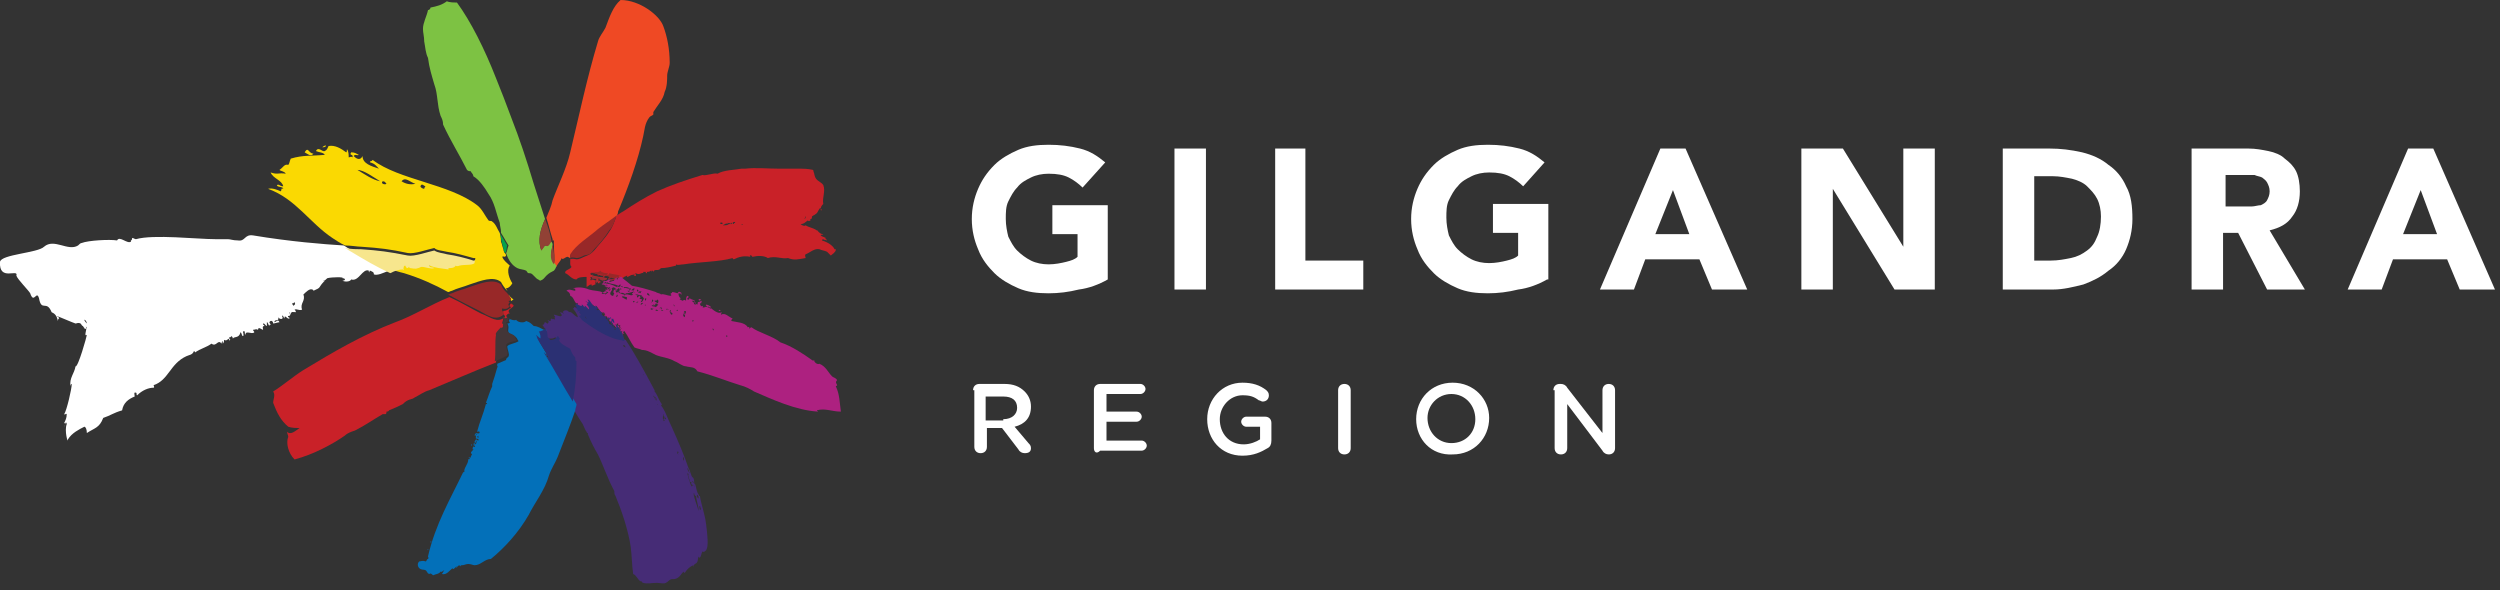 <?xml version="1.0" encoding="utf-8"?>
<!-- Generator: Adobe Illustrator 24.3.0, SVG Export Plug-In . SVG Version: 6.00 Build 0)  -->
<svg version="1.1" id="Layer_1" xmlns="http://www.w3.org/2000/svg" xmlns:xlink="http://www.w3.org/1999/xlink" x="0px" y="0px"
	 viewBox="0 0 198.6 46.9" style="enable-background:new 0 0 198.6 46.9;" xml:space="preserve">
<rect x="0" y="0" width="198.6" height="46.9" fill="#333333" stroke="none"/>
<style type="text/css">
	.st0{fill:#FFFFFF;}
	.st1{fill-rule:evenodd;clip-rule:evenodd;fill:#462C76;}
	.st2{fill-rule:evenodd;clip-rule:evenodd;fill:#0D3050;}
	.st3{fill-rule:evenodd;clip-rule:evenodd;fill:#EF4924;}
	.st4{fill-rule:evenodd;clip-rule:evenodd;fill:#C92128;}
	.st5{fill-rule:evenodd;clip-rule:evenodd;fill:#AD2180;}
	.st6{fill-rule:evenodd;clip-rule:evenodd;fill:#0370B9;}
	.st7{fill-rule:evenodd;clip-rule:evenodd;fill:#7DC243;}
	.st8{fill-rule:evenodd;clip-rule:evenodd;fill:#FAD902;}
	.st9{fill-rule:evenodd;clip-rule:evenodd;fill:#FFFFFF;}
	.st10{fill-rule:evenodd;clip-rule:evenodd;fill:#F7E68D;}
	.st11{fill-rule:evenodd;clip-rule:evenodd;fill:#982828;}
	.st12{fill-rule:evenodd;clip-rule:evenodd;fill:#433638;}
	.st13{fill-rule:evenodd;clip-rule:evenodd;fill:#2B3073;}
	.st14{fill-rule:evenodd;clip-rule:evenodd;fill:#982F34;}
	.st15{fill-rule:evenodd;clip-rule:evenodd;fill:#914135;}
	.st16{fill-rule:evenodd;clip-rule:evenodd;fill:#03A24B;}
</style>
<g>
	<g>
		<path class="st0" d="M88,22.2c-0.7,0.4-1.5,0.7-2.3,0.8c-0.8,0.2-1.6,0.3-2.4,0.3c-0.9,0-1.7-0.1-2.4-0.4
			c-0.7-0.3-1.4-0.7-1.9-1.2c-0.5-0.5-1-1.1-1.3-1.9c-0.3-0.7-0.5-1.5-0.5-2.4c0-0.9,0.2-1.7,0.5-2.4c0.3-0.7,0.7-1.3,1.3-1.9
			c0.5-0.5,1.2-0.9,1.9-1.2c0.7-0.3,1.5-0.4,2.4-0.4c0.9,0,1.7,0.1,2.5,0.3c0.8,0.2,1.4,0.6,2,1.1L86,14.9c-0.3-0.3-0.7-0.6-1.1-0.8
			c-0.4-0.2-0.9-0.3-1.6-0.3c-0.5,0-1,0.1-1.4,0.3s-0.8,0.4-1.1,0.8c-0.3,0.3-0.5,0.7-0.7,1.1s-0.2,0.9-0.2,1.4c0,0.5,0.1,1,0.2,1.4
			c0.2,0.4,0.4,0.8,0.7,1.1s0.7,0.6,1.1,0.8c0.4,0.2,0.9,0.3,1.4,0.3c0.5,0,1-0.1,1.4-0.2c0.4-0.1,0.7-0.2,0.9-0.4v-1.8h-2v-2.3H88
			V22.2z"/>
		<path class="st0" d="M93.3,11.8h2.5V23h-2.5V11.8z"/>
		<path class="st0" d="M101.2,11.8h2.5v8.9h4.6V23h-7V11.8z"/>
		<path class="st0" d="M122.9,22.2c-0.7,0.4-1.5,0.7-2.3,0.8c-0.8,0.2-1.6,0.3-2.4,0.3c-0.9,0-1.7-0.1-2.4-0.4
			c-0.7-0.3-1.4-0.7-1.9-1.2c-0.5-0.5-1-1.1-1.3-1.9c-0.3-0.7-0.5-1.5-0.5-2.4c0-0.9,0.2-1.7,0.5-2.4c0.3-0.7,0.7-1.3,1.3-1.9
			c0.5-0.5,1.2-0.9,1.9-1.2c0.7-0.3,1.5-0.4,2.4-0.4c0.9,0,1.7,0.1,2.5,0.3c0.8,0.2,1.4,0.6,2,1.1l-1.7,1.9
			c-0.3-0.3-0.7-0.6-1.1-0.8c-0.4-0.2-0.9-0.3-1.6-0.3c-0.5,0-1,0.1-1.4,0.3s-0.8,0.4-1.1,0.8c-0.3,0.3-0.5,0.7-0.7,1.1
			c-0.2,0.4-0.2,0.9-0.2,1.4c0,0.5,0.1,1,0.2,1.4c0.2,0.4,0.4,0.8,0.7,1.1c0.3,0.3,0.7,0.6,1.1,0.8c0.4,0.2,0.9,0.3,1.4,0.3
			c0.5,0,1-0.1,1.4-0.2c0.4-0.1,0.7-0.2,0.9-0.4v-1.8h-2v-2.3h4.4V22.2z"/>
		<path class="st0" d="M131.9,11.8h2l4.9,11.2H136l-1-2.4h-4.3l-0.9,2.4h-2.7L131.9,11.8z M132.9,15.1l-1.4,3.5h2.7L132.9,15.1z"/>
		<path class="st0" d="M143.1,11.8h3.3l4.8,7.8h0v-7.8h2.5V23h-3.2l-4.9-8h0v8h-2.5V11.8z"/>
		<path class="st0" d="M159.1,11.8h3.7c0.9,0,1.7,0.1,2.6,0.3c0.8,0.2,1.5,0.5,2.1,1c0.6,0.4,1.1,1,1.4,1.7c0.4,0.7,0.5,1.6,0.5,2.6
			c0,0.9-0.2,1.7-0.5,2.4c-0.3,0.7-0.8,1.3-1.4,1.7c-0.6,0.5-1.2,0.8-2,1.1c-0.8,0.2-1.6,0.4-2.4,0.4h-4V11.8z M161.6,20.7h1.3
			c0.6,0,1.1-0.1,1.6-0.2c0.5-0.1,0.9-0.3,1.3-0.6c0.4-0.3,0.6-0.6,0.8-1.1c0.2-0.4,0.3-1,0.3-1.6c0-0.5-0.1-1-0.3-1.4
			c-0.2-0.4-0.5-0.7-0.8-1c-0.3-0.3-0.8-0.5-1.2-0.6c-0.5-0.1-1-0.2-1.5-0.2h-1.5V20.7z"/>
		<path class="st0" d="M174.3,11.8h4.3c0.6,0,1.1,0.1,1.6,0.2c0.5,0.1,1,0.3,1.3,0.6c0.4,0.3,0.7,0.6,0.9,1c0.2,0.4,0.3,1,0.3,1.6
			c0,0.8-0.2,1.5-0.6,2c-0.4,0.6-1,0.9-1.8,1.1l2.8,4.7h-3l-2.3-4.5h-1.2V23h-2.5V11.8z M176.7,16.4h1.5c0.2,0,0.5,0,0.7,0
			c0.2,0,0.5-0.1,0.7-0.1c0.2-0.1,0.4-0.2,0.5-0.4c0.1-0.2,0.2-0.4,0.2-0.7c0-0.3-0.1-0.5-0.2-0.7c-0.1-0.2-0.3-0.3-0.4-0.4
			c-0.2-0.1-0.4-0.1-0.6-0.2c-0.2,0-0.5,0-0.7,0h-1.6V16.4z"/>
		<path class="st0" d="M191.3,11.8h2l4.9,11.2h-2.8l-1-2.4h-4.3l-0.9,2.4h-2.7L191.3,11.8z M192.3,15.1l-1.4,3.5h2.7L192.3,15.1z"/>
	</g>
	<g>
		<path class="st0" d="M77.3,31c0-0.3,0.2-0.5,0.5-0.5h2c0.7,0,1.2,0.2,1.6,0.6c0.3,0.3,0.5,0.7,0.5,1.2v0c0,0.9-0.5,1.4-1.3,1.6
			l1.1,1.3c0.1,0.1,0.2,0.2,0.2,0.4c0,0.3-0.2,0.4-0.5,0.4c-0.2,0-0.4-0.1-0.5-0.3l-1.3-1.7h-1.2v1.5c0,0.3-0.2,0.5-0.5,0.5
			c-0.3,0-0.5-0.2-0.5-0.5V31z M79.7,33.3c0.7,0,1.1-0.4,1.1-0.9v0c0-0.6-0.4-0.9-1.1-0.9h-1.4v1.9H79.7z"/>
		<path class="st0" d="M86.9,35.6V31c0-0.3,0.2-0.5,0.5-0.5h3.2c0.2,0,0.4,0.2,0.4,0.4c0,0.2-0.2,0.4-0.4,0.4h-2.7v1.4h2.4
			c0.2,0,0.4,0.2,0.4,0.4c0,0.2-0.2,0.4-0.4,0.4h-2.4v1.5h2.8c0.2,0,0.4,0.2,0.4,0.4c0,0.2-0.2,0.4-0.4,0.4h-3.3
			C87.1,36.1,86.9,35.9,86.9,35.6z"/>
		<path class="st0" d="M95.9,33.3L95.9,33.3c0-1.6,1.2-2.9,2.8-2.9c0.8,0,1.4,0.2,1.9,0.6c0.1,0.1,0.2,0.2,0.2,0.4
			c0,0.3-0.2,0.5-0.5,0.5c-0.1,0-0.2-0.1-0.3-0.1c-0.4-0.3-0.7-0.4-1.3-0.4c-1,0-1.8,0.9-1.8,1.9v0c0,1.1,0.7,2,1.9,2
			c0.5,0,1-0.2,1.3-0.4v-1H99c-0.2,0-0.4-0.2-0.4-0.4c0-0.2,0.2-0.4,0.4-0.4h1.5c0.3,0,0.5,0.2,0.5,0.5V35c0,0.3-0.1,0.5-0.3,0.6
			c-0.5,0.3-1.1,0.6-2,0.6C97,36.2,95.9,34.9,95.9,33.3z"/>
		<path class="st0" d="M106.3,31c0-0.3,0.2-0.5,0.5-0.5c0.3,0,0.5,0.2,0.5,0.5v4.6c0,0.3-0.2,0.5-0.5,0.5c-0.3,0-0.5-0.2-0.5-0.5V31
			z"/>
		<path class="st0" d="M112.5,33.3L112.5,33.3c0-1.6,1.2-2.9,2.9-2.9c1.7,0,2.9,1.3,2.9,2.8v0c0,1.6-1.2,2.9-2.9,2.9
			C113.7,36.2,112.5,34.9,112.5,33.3z M117.2,33.3L117.2,33.3c0-1.1-0.8-2-1.9-2s-1.9,0.9-1.9,1.9v0c0,1.1,0.8,2,1.9,2
			S117.2,34.4,117.2,33.3z"/>
		<path class="st0" d="M123.4,31c0-0.3,0.2-0.5,0.5-0.5h0.1c0.2,0,0.4,0.1,0.5,0.3l2.8,3.6V31c0-0.3,0.2-0.5,0.5-0.5
			c0.3,0,0.5,0.2,0.5,0.5v4.6c0,0.3-0.2,0.5-0.5,0.5h0c-0.2,0-0.4-0.1-0.5-0.3l-2.8-3.7v3.5c0,0.3-0.2,0.5-0.5,0.5
			c-0.3,0-0.5-0.2-0.5-0.5V31z"/>
	</g>
	<g>
		<path class="st1" d="M49,25.8c-0.1,0-0.1-0.2-0.2-0.3C48.8,25.5,48.9,25.7,49,25.8z"/>
		<path class="st1" d="M48.5,25C48.5,25.1,48.5,25.1,48.5,25c-0.1,0.1,0,0.1,0,0.3c-0.1-0.1-0.1,0.1-0.1,0.1c0,0-0.1-0.2-0.1,0
			c-0.1,0,0-0.2-0.1-0.2c0-0.1,0.1,0,0.1,0.1c0,0,0.1,0,0.1,0c0-0.1-0.1-0.1-0.1-0.2c0,0,0.1,0,0.1,0c0-0.1-0.1,0-0.1-0.1
			c0.1,0,0-0.1,0-0.1C48.4,24.8,48.4,25,48.5,25z"/>
		<path class="st2" d="M48.5,25.7C48.5,25.7,48.5,25.7,48.5,25.7C48.5,25.8,48.5,25.8,48.5,25.7C48.5,25.8,48.5,25.7,48.5,25.7z"/>
		<path class="st2" d="M48.6,25.8C48.5,25.8,48.5,25.8,48.6,25.8C48.5,25.8,48.6,25.8,48.6,25.8z"/>
		<path class="st3" d="M52.7,2.1C52.4,1.2,50.8,0,49.3,0c-0.6,0.5-0.9,1.4-1.2,2.2c-0.2,0.4-0.5,0.7-0.6,1.1c-0.9,3-1.5,5.9-2.2,8.8
			c-0.3,1.3-1,2.7-1.4,3.8c-0.1,0.5-0.3,0.9-0.5,1.4c0.2,0.6,0.3,1.1,0.5,1.7c0,0,0,0.1,0,0.1c0,0,0,0,0.1,0c0,0.1,0,0.2,0,0.2
			C44,20,44.1,20.6,44,21c0,0.1,0.1,0.1,0.2,0.2c0.1-0.3,0.4-0.5,0.4-0.7c0.1,0.2,0.3-0.1,0.5-0.1c0.2,0.1,0.2,0.1,0.2,0.2
			c0,0,0,0,0,0c0-0.1,0-0.2,0-0.3c0.5-0.8,1.4-1.3,2.2-2c0.5-0.4,0.9-0.7,1.5-1.1c0-0.1,0.1-0.2,0.1-0.4c0.8-1.9,1.6-4.1,2-6
			c0.1-0.4,0.1-1,0.5-1.5c0.1-0.1,0.2-0.1,0.3-0.2c0,0,0-0.1,0-0.2c0.3-0.5,0.8-1,0.9-1.6C53,6.9,53,6.3,53,6c0-0.3,0.2-0.7,0.2-1
			C53.2,3.9,53,2.9,52.7,2.1z"/>
		<path class="st4" d="M66.4,19.8c0,0-0.1,0-0.1,0c-0.2-0.4-0.7-0.6-1-0.7c0,0,0-0.1,0.1-0.1c0.1,0.1,0.1,0,0.3,0.1
			c0-0.1-0.2-0.1-0.1-0.2c-0.2-0.1-0.3-0.1-0.4-0.2c0-0.1,0.1,0,0.2-0.1c-0.2,0-0.3-0.1-0.5-0.3c0.1,0,0.1,0.1,0.1,0.1
			c-0.3-0.3-0.7-0.3-1-0.5c-0.1,0.1-0.3,0-0.4-0.1c0.3,0,0.4-0.2,0.6-0.3c0,0,0,0.1,0,0.1c0-0.1,0.1,0,0.2-0.1c-0.1,0,0-0.1,0-0.1
			c0.1,0,0.1-0.1,0.1-0.2c0.1-0.1,0.2-0.1,0.3-0.2c0.2-0.1,0.2-0.4,0.4-0.5c0,0.1,0,0.1,0,0.2c0.1,0,0.1,0,0.1,0
			c-0.2-0.2,0-0.4,0.1-0.5c-0.1-0.5,0.2-1,0-1.5c-0.2-0.3-0.6-0.3-0.7-0.8c0-0.1-0.1-0.3-0.1-0.4c-0.4-0.1-0.8-0.1-1.2-0.1
			c-0.5,0-0.9,0-1.5,0c-0.9,0-1.9-0.1-2.7,0c-0.1,0-0.2,0-0.3,0c-0.5,0.1-1.4,0.1-1.9,0.4c-0.3-0.1-0.9,0.2-1.2,0.1
			c-1.3,0.4-2.5,0.8-3.6,1.3c-1,0.5-1.8,1-2.7,1.6c-0.2,0.1-0.3,0.2-0.5,0.3c-0.2,0.5-0.3,0.9-0.6,1.3c-0.3,0.5-0.8,1-1.2,1.5
			c-0.3,0.3-0.3,0.3-0.8,0.5c-0.2,0.1-0.4,0.2-0.6,0.2c0,0-0.4-0.1-0.5,0c0,0.1,0,0.2,0,0.3c0,0.1,0,0.2,0.1,0.3
			c-0.1,0.2-0.4,0.2-0.5,0.4c0,0,0,0.1,0,0.1c0.3,0.1,0.5,0.5,0.9,0.5c0.1-0.2,0.6-0.2,0.8-0.2c0,0.3,0,0.5,0,0.8
			c0.2-0.1,0.2-0.2,0.4-0.2c0,0,0,0.1,0,0.1c0.1,0,0.2-0.1,0.3-0.1c0-0.1,0-0.2,0-0.3c0,0.1,0.1,0.1,0.2,0.1c0,0,0,0,0,0.1
			c0,0,0,0,0,0c0,0,0,0,0.1,0c0-0.1,0.1-0.2,0.2-0.1c0,0,0,0,0,0c-0.1-0.1-0.2-0.1-0.3-0.1c0,0,0.1-0.1,0-0.2
			c-0.1,0-0.1,0.1-0.2,0.2c-0.1-0.1-0.3-0.1-0.4-0.1c0.1-0.1,0-0.1,0-0.2c0.3,0.1,0.7,0.1,1.2,0.2c0,0,0,0,0,0c0,0,0,0,0,0
			c0,0,0.1,0,0.1,0c0,0,0,0,0-0.1c-0.4-0.1-0.9-0.1-1.3-0.3c0.1-0.2,0.2,0.1,0.2,0c0-0.1-0.2,0-0.2-0.1c0.2-0.1,0.4,0.1,0.5,0
			c0,0,0.1,0.1,0.1,0.2c0.1,0,0-0.1,0-0.1c0.2,0.1,0.3,0.1,0.5,0.1c0,0.1-0.1,0-0.1,0.1c0.1,0.1,0.1-0.1,0.2-0.1
			c0.3,0,0.6,0.1,0.9,0.2c0-0.1,0.1-0.1,0.1,0c0,0,0,0-0.1,0.1c0,0,0,0,0,0c0,0,0.1,0,0.1,0c0,0,0.1,0,0.1,0
			c0.1-0.1,0.1-0.2,0.3-0.1c0-0.1,0.1-0.1,0.3-0.2c0.1,0,0,0,0,0.1c0.2,0,0.4-0.3,0.6-0.1c0-0.1-0.1-0.1-0.1-0.1c0,0,0.1-0.1,0.1,0
			c-0.1,0,0,0.2,0.1,0.1c0.1,0-0.1-0.2,0-0.2c0.3,0.2,0.5-0.1,0.6,0c0,0,0-0.1,0-0.1c0.1,0,0.1,0,0.2,0c0,0,0,0.1,0,0.1
			c0.1,0,0.1,0,0.1,0c0-0.1,0-0.1-0.1-0.1c0.2,0,0.3,0,0.4-0.1c0,0,0.1,0.1,0.1,0.1c-0.1-0.2,0.1-0.1,0.1,0c0.1-0.3,0.4,0,0.6-0.3
			c0.4,0,0.8-0.1,1.2-0.2c0,0,0-0.1,0-0.1c0.1,0.1,0.4,0,0.6,0c1.3-0.2,2.9-0.2,3.9-0.5c0,0,0,0.1,0.1,0.1c0.4-0.2,0.8-0.3,1.3-0.2
			c0-0.1-0.1-0.1,0-0.1c0.1-0.1,0.1,0.1,0.2,0.1c0.4-0.1,0.9-0.1,1.2,0.1c0.6-0.2,1.1,0.1,1.6,0c0.5,0.2,0.8,0.1,1.4,0
			c0-0.1-0.1-0.2,0-0.3c0.3-0.1,0.7-0.5,1.1-0.4c0.2,0.1,0.4,0.1,0.6,0.2c0.1,0.1,0.3,0.3,0.3,0.3C66.4,20,66.4,19.9,66.4,19.8z
			 M64,17.2c0,0,0,0.2-0.1,0.2C64,17.3,63.9,17.2,64,17.2z M47,22.2C47,22.2,47,22.2,47,22.2c0,0.1-0.1,0.1-0.1,0
			C46.9,22.2,46.9,22.2,47,22.2z M57.2,17.7c0.1,0,0.2-0.1,0.2,0.1C57.3,17.8,57.2,17.8,57.2,17.7z M57.9,17.8
			c-0.1,0.1-0.3,0.1-0.4,0.1c-0.1,0-0.1,0,0.1-0.1c0,0,0.1-0.1,0.2,0c0,0,0-0.1,0-0.1c0.1,0,0.1,0.1,0.2,0c0,0.1,0,0.1,0,0.1
			c0.1,0,0-0.1,0.1-0.1c0.1,0,0,0.1,0,0.1C58.1,17.8,58,17.8,57.9,17.8z M58.3,17.8c0,0-0.1,0-0.1-0.1c0.1-0.1,0.2-0.1,0.2,0
			C58.4,17.8,58.3,17.6,58.3,17.8z M58.9,17.8c0,0,0.1,0,0.1,0C59.1,17.8,58.9,17.9,58.9,17.8z"/>
		<path class="st5" d="M49.4,22C49.4,22,49.3,22,49.4,22c-0.1,0-0.1,0-0.1,0c0,0,0,0,0,0c0,0,0,0-0.1,0c0,0,0,0.1,0,0.1
			c-0.1,0-0.1-0.1-0.1-0.1c-0.1,0,0,0.1,0,0.2c-0.1,0,0,0-0.1,0c0-0.1,0-0.1,0-0.1c-0.1-0.1-0.3,0.1-0.2,0.2c-0.1,0-0.3,0.1-0.4,0.1
			c0-0.2,0.3-0.1,0.3-0.2c0,0,0,0-0.1,0c0,0-0.1,0-0.1,0c-0.1,0-0.1,0-0.2,0c0,0,0,0,0,0c0,0.1-0.3,0.2-0.3,0.1
			c-0.1,0-0.1,0.1,0,0.1c0,0,0.1,0,0.1,0c-0.1,0.1-0.2,0.1-0.2,0.1c0,0-0.1,0.1-0.1,0.1c0,0,0-0.1,0.1-0.1c0,0,0,0,0,0c0,0,0,0,0,0
			c0,0,0,0,0,0c0,0-0.1,0.1-0.1,0c0,0.1,0,0,0,0.1c0.2,0,0.4,0.1,0.5,0.1c-0.1,0-0.1,0.1-0.1,0.2c0-0.1,0.1-0.1,0.1-0.1
			c0,0.2-0.2,0.2-0.2,0.3c0,0,0,0.1,0,0.1c0-0.1,0.1-0.1,0.1,0c-0.1,0.2-0.3,0.1-0.4,0c-0.2-0.1-0.7-0.1-1-0.2
			c-0.5-0.2-0.9-0.2-1.3-0.1c0,0,0.2,0,0.2,0.1c0,0,0,0,0,0.1c-0.2,0-0.5-0.2-0.7,0c0.2,0.1,0.3,0.2,0.3,0.4
			c0.3,0.1,0.3,0.5,0.5,0.6c0.1,0,0.1-0.1,0.1,0c-0.1,0.3,0.3,0.4,0.5,0.7c0,0,0,0,0,0c0,0,0,0,0,0c0-0.1-0.1-0.1-0.1-0.2
			c0,0,0.1-0.1,0-0.2c0.1,0,0.3,0.2,0.5,0.2c0.1,0,0-0.1,0-0.1c0.2,0,0.1,0.2,0.3,0.2c0,0,0-0.1-0.1-0.1c0,0,0,0,0,0c0,0,0,0,0,0
			c0,0,0,0,0,0c0,0,0,0,0,0c0,0,0.1-0.1,0.1-0.1c-0.1-0.1-0.2-0.3-0.3-0.3c0.1-0.1,0.2,0.2,0.4,0.3c0-0.1-0.3-0.3-0.1-0.3
			c0.1,0.1,0.1,0.2,0.2,0.3c0,0,0,0,0,0c0,0,0,0,0,0c0,0,0,0,0.1,0c0-0.1-0.1-0.1-0.1-0.2c0.2,0,0.4,0.6,0.5,0.5c0,0,0.1,0,0.1,0.1
			c0.1,0,0-0.1,0-0.1c0.2,0,0.1,0.3,0.2,0.2c0,0.1-0.1,0-0.1,0.1c0.1,0.1,0.1,0,0.2,0c-0.1,0.1,0.3,0.2,0.2,0.4
			c0.1,0,0.1,0.1,0.2,0.1c0.1,0.1,0.1,0.2,0.1,0.2c0.1,0,0.2,0.2,0.3,0.3c-0.1,0.1,0.1,0.2,0.2,0.2c0,0.1,0,0.1,0,0.1
			c0.1,0.1,0,0,0.1,0c0,0.1,0.2,0.2,0.1,0.3c0,0.1,0.1,0,0.1,0c0-0.2-0.2-0.5-0.4-0.6c0-0.1,0.1-0.1,0.1-0.2c-0.1-0.1-0.2,0-0.2,0
			c-0.1,0-0.1-0.1-0.1-0.2c0,0,0,0.1,0.1,0.1c0-0.1,0-0.1,0.1-0.1c0.1,0.1-0.1,0,0,0.1c0.1,0,0.1,0.1,0.2,0c-0.1,0.1,0,0.3,0.1,0.3
			c0,0.1-0.1-0.1-0.2-0.1c0,0,0,0.1,0,0.1c0.1,0,0.1,0,0.1,0.2c0,0,0.1,0,0.1,0c0.1,0.1,0,0.1-0.1,0.1c0.1,0.1,0,0.1,0.1,0.2
			c0.1,0,0-0.1,0.2-0.1c-0.1-0.1-0.1,0-0.1,0c0,0,0-0.2,0.1-0.2c0.3,0.4,0.5,0.9,0.8,1.3c0.2,0.1,0.4,0.1,0.6,0.2
			c0.4,0,0.7,0.2,1.1,0.4c0.5,0.2,1,0.2,1.5,0.5c0.3,0.1,0.6,0.4,0.9,0.4c0.3,0.1,0.7,0,0.9,0.4c1.2,0.3,2.4,0.8,3.4,1.1
			c0.4,0.1,0.8,0.3,1.1,0.5c1.4,0.6,3.3,1.5,5.1,1.6c-0.1-0.1-0.1,0-0.1-0.1c0.6-0.2,1.2,0.1,1.9,0.1c-0.1-0.7-0.1-1.4-0.4-2
			c0-0.1,0.1,0,0.1-0.1c0-0.1-0.2-0.2,0-0.4c-0.1-0.2-0.3-0.2-0.4-0.3c-0.3-0.3-0.5-0.8-1-1c-0.2,0.1-0.5-0.2-0.4-0.3
			c0,0-0.1,0.1-0.2,0c-0.7-0.5-1.6-1.1-2.5-1.4c-0.6-0.5-1.8-0.8-2.3-1.2c-0.1,0-0.1,0.1-0.2,0.1c0.1-0.2-0.1-0.1-0.1-0.1
			c-0.2-0.4-0.9-0.4-1.3-0.5c0-0.1,0-0.1,0.1-0.2c-0.3-0.1-0.6-0.5-0.9-0.3c-0.1-0.1,0.1-0.1,0-0.2c-0.2,0.2-0.7-0.2-0.9-0.4
			c0,0,0.1,0,0.1,0c-0.1-0.1-0.3-0.2-0.4-0.2c-0.1,0.1,0.1,0.1,0.1,0.2c-0.2-0.1-0.2,0.1-0.4,0c0,0,0.1-0.1,0-0.1
			c-0.1,0.1-0.2-0.1-0.2-0.2c0,0,0.1,0,0.1,0c0-0.1,0.1-0.2,0-0.2c-0.1,0.1-0.3,0.1-0.3,0.1c0.1,0,0,0.1,0,0.2c-0.1-0.1-0.1,0-0.2,0
			c-0.1-0.1-0.1-0.2-0.1-0.2c0.1,0,0.2,0.2,0.2,0.1c-0.1-0.2-0.3,0-0.3-0.2c0.1-0.1,0.2,0.2,0.2,0c-0.1-0.1-0.3-0.1-0.4-0.2
			c-0.1,0,0,0.1-0.1,0.1c-0.1,0-0.1,0-0.1-0.1c0.1-0.1,0.2-0.1,0-0.2c-0.1,0.1-0.1,0.2-0.1,0.4c-0.1-0.1-0.1-0.1-0.3,0
			c-0.1-0.1-0.2-0.1-0.2-0.1c0,0,0-0.1,0.1-0.1c-0.2-0.1-0.2-0.3-0.2-0.4c-0.2,0-0.3-0.1-0.5-0.1c0,0,0,0.1-0.1,0.1
			c-0.1,0.1,0.1,0.1,0,0.2c-0.3,0-0.6-0.2-0.8-0.1c0-0.1-0.3-0.1-0.4-0.2c-0.6-0.2-1.3-0.4-1.9-0.5C49.5,22.1,49.4,22.1,49.4,22
			C49.4,22.1,49.4,22.1,49.4,22z M57.8,26.7C57.8,26.7,57.8,26.7,57.8,26.7c-0.1,0.1-0.1,0.1-0.1,0C57.7,26.6,57.7,26.6,57.8,26.7z
			 M57.3,24.7c-0.1,0-0.2,0-0.2,0C57.1,24.5,57.2,24.7,57.3,24.7z M56.6,26.1c0.1,0,0.1,0.1,0.1,0.1C56.7,26.3,56.6,26.2,56.6,26.1z
			 M56.5,24.5c0,0.1-0.2-0.1-0.3-0.1C56.3,24.3,56.3,24.4,56.5,24.5z M55.5,23.8c0-0.1,0.2,0,0.2,0C55.6,23.9,55.5,23.9,55.5,23.8z
			 M55.1,25.5c0,0-0.1,0.1-0.1,0C55,25.4,55.1,25.4,55.1,25.5z M54.4,24.7c0.1,0,0.1,0.1,0.1,0.1c-0.1,0.1,0,0.1-0.1,0.2
			c-0.1,0-0.1-0.1,0-0.2c0,0-0.1,0-0.1,0C54.3,24.8,54.4,24.7,54.4,24.7z M54.3,24.9c0.2,0,0.1,0.1,0.1,0.3
			C54.2,25.1,54.3,25,54.3,24.9z M53.9,23.2c0.1-0.1,0.1,0.1,0.2,0c0,0.1,0.1,0.2,0,0.2c0-0.1-0.1-0.1-0.1-0.1
			c-0.1,0-0.1,0.1-0.1,0.1C53.9,23.3,53.8,23.3,53.9,23.2z M53.8,24.6C53.8,24.6,53.8,24.6,53.8,24.6c0.1,0.1,0,0.1,0,0.1
			c0,0,0,0-0.1,0C53.8,24.7,53.7,24.7,53.8,24.6z M53.5,24.2c0.1,0,0,0,0.1,0.1C53.7,24.4,53.5,24.3,53.5,24.2z M53.3,24.7
			c-0.2,0.1,0.3,0.2,0.1,0.2c0,0.1,0,0.1,0,0.1c-0.2,0-0.1-0.2-0.2-0.2C53.2,24.6,53.3,24.6,53.3,24.7z M53,24.5
			c0,0.1,0.1,0,0.1,0.1C53.1,24.6,53,24.6,53,24.5c0,0.1,0,0.1,0,0.1C52.9,24.6,52.9,24.6,53,24.5z M49.3,22.6c0,0.1,0,0.1-0.1,0.2
			c0,0-0.1,0-0.1,0C49.1,22.7,49.2,22.6,49.3,22.6z M49.3,22.9c0.1,0,0,0.1,0.1,0.1c0,0-0.1,0-0.1,0C49.3,23,49.2,23,49.3,22.9z
			 M47.9,22.5c0-0.1,0.1-0.1,0.2-0.1c0.1,0,0,0.1,0,0.1c0,0,0.1,0,0.1-0.1c0.3,0.2,0.5,0.1,0.9,0.3c0,0.1,0,0-0.1,0.1
			C48.6,22.6,48.3,22.5,47.9,22.5z M48,22.7c0.1,0,0.1,0,0.2-0.1c0,0.1,0,0.1,0,0.2c0,0-0.1,0-0.1,0C48.2,22.7,48.1,22.8,48,22.7z
			 M49,23.6c-0.1,0,0-0.1,0-0.2C49.1,23.4,49.1,23.5,49,23.6z M49.2,23.2c0,0.1-0.1,0-0.2,0.1c0-0.1-0.1-0.1-0.1-0.2
			c0-0.1,0.1,0,0.1,0c0-0.1,0-0.1,0-0.1c-0.1-0.1-0.1,0.1-0.2,0c-0.1,0.1,0,0.1-0.1,0.2c0,0,0.1,0.1,0.1,0.1c-0.1,0.1,0,0.1-0.1,0.2
			c-0.1,0-0.1,0-0.2-0.1c-0.1-0.2,0.2-0.3,0.1-0.5c0,0-0.1,0-0.2,0c0,0.1,0,0.1,0,0.1c0.1,0,0.1-0.1,0.1,0c-0.1,0.2-0.1,0-0.3,0
			c-0.1,0,0,0.1-0.1,0.1c0.1,0,0.1,0.1,0.2,0.1c0.1,0-0.1,0.1-0.2,0.2c0-0.1-0.3,0-0.3-0.1c0.1-0.1,0.3-0.1,0.3-0.3
			c0.1,0,0.1,0.1,0.3,0c0-0.1-0.1,0-0.2-0.1c0.1-0.1,0.2,0,0.2-0.1c0.1,0.1,0.2,0.2,0.3,0c0.1,0.1,0.1,0,0.2,0.1c0,0,0,0.1,0,0.1
			c0.1,0,0.2,0,0.2-0.1C49.3,22.9,49.2,23,49.2,23.2c0-0.1-0.1,0-0.1-0.1C49,23.1,49.1,23.1,49.2,23.2z M49.8,23.8
			c-0.1,0-0.2-0.1-0.4-0.2c0-0.1,0.1,0,0.1-0.1c0.1,0.1,0,0.1,0,0.1c0.1-0.1,0.1,0,0.3,0C49.8,23.8,49.8,23.8,49.8,23.8z M50.3,23.9
			c0,0,0.1,0.1,0.1,0C50.5,24,50.2,24.1,50.3,23.9z M50.6,24.1c0-0.1-0.1-0.1-0.1-0.1c0,0,0.1,0,0.1,0c0,0,0.1-0.1,0.1,0
			C50.6,24,50.6,24.1,50.6,24.1z M50.9,24.2c0-0.1,0.1-0.2,0.2-0.1C51,24.1,50.9,24.3,50.9,24.2z M52.1,24.6c0.1,0,0.1,0,0.2,0.1
			C52.2,24.7,52,24.7,52.1,24.6z M52.7,24.7C52.7,24.7,52.6,24.7,52.7,24.7c-0.2,0-0.1,0-0.2-0.1C52.6,24.6,52.7,24.7,52.7,24.7z
			 M52.6,24.5c-0.1,0.1-0.1-0.1-0.2,0C52.4,24.4,52.6,24.4,52.6,24.5z M52.2,23.8c0,0,0.1,0,0.1,0.1c0,0.1,0,0.2-0.1,0.2
			c0-0.1-0.2-0.1-0.2-0.2C52.1,23.8,52.1,24,52.2,23.8z M51.8,23.8c0.1,0,0.1,0.1,0.1,0.1c-0.1,0.1-0.1,0.1-0.2,0.2
			C51.8,24,51.8,23.9,51.8,23.8z M51.8,24.2c0,0.1,0.2,0.1,0.1,0c0-0.1,0.1,0.1,0.1,0c0,0,0,0.1,0,0.1c0.1-0.1,0-0.1,0.1-0.2
			c0.1,0,0.1,0.1,0.2,0.1c-0.1,0.1-0.1,0.1-0.2,0.2C52,24.3,51.7,24.4,51.8,24.2z M51.9,24.5c0,0.1-0.1,0.1-0.2,0.1
			C51.7,24.3,51.7,24.6,51.9,24.5z M51.6,23.4c-0.1,0,0,0,0,0.1c-0.1,0-0.1-0.1-0.2-0.1C51.4,23.2,51.5,23.3,51.6,23.4z M51.3,23.7
			c0.1,0,0,0.1,0,0.2C51.2,23.8,51.2,23.7,51.3,23.7z M51.3,24.2C51.3,24.2,51.2,24.2,51.3,24.2c-0.1,0,0,0.1,0,0.1
			C51.2,24.3,51.2,24.2,51.3,24.2C51.2,24.1,51.2,24.2,51.3,24.2z M50.7,23.1C50.6,23,50.7,23.1,50.7,23.1c-0.1,0.1-0.1,0.1-0.1,0
			c0-0.1,0-0.1,0-0.1C50.5,23,50.8,23,50.7,23.1z M51,23.1c-0.1,0.1-0.1,0.1-0.1,0.2c-0.1-0.1-0.2,0-0.2-0.1
			C50.8,23.1,50.9,23.2,51,23.1z M50.7,23.4c0.1,0.1,0.2,0,0.3,0.1c0,0.1-0.1,0-0.1,0c0,0.1,0.1,0,0.2,0.1c0,0.1,0,0.1,0.1,0.1
			c-0.1,0-0.1,0.3-0.3,0.3c0-0.1,0.1-0.1,0.1-0.2c-0.1-0.1-0.2,0-0.2-0.1c0.1,0,0.1-0.1,0-0.2c-0.1,0-0.1,0.2-0.2,0.1
			c0-0.1,0-0.1,0.1-0.2c-0.1,0-0.2,0-0.3-0.1C50.5,23.4,50.7,23.6,50.7,23.4z M50.4,22.9c0,0.1,0,0.1-0.1,0.2c0,0-0.1-0.1-0.2,0
			C50.2,23,50.3,22.9,50.4,22.9z M50,22.9c0,0,0.1,0,0.1,0c0,0.1,0,0.1-0.1,0.2C50,23.1,50,23,50,22.9z M50.4,23.2c0,0.1,0,0-0.1,0
			c0,0,0,0.1-0.1,0.1c0,0.1,0.1,0.1,0.1,0.1c-0.2,0.2-0.5-0.2-0.7,0.1c0,0,0-0.1,0-0.1c-0.2,0-0.4-0.2-0.6-0.1c0-0.2,0.3-0.1,0.3,0
			c0.1-0.1,0.3,0,0.4,0.1c0-0.1,0-0.1,0-0.1C50.1,23.3,50.3,23.1,50.4,23.2z M49.8,23.1c0,0,0.1,0,0.2,0
			C50,23.3,49.9,23.1,49.8,23.1z M50,22.9c-0.1,0.1-0.3-0.1-0.4,0c0,0,0-0.1-0.1-0.1C49.7,22.8,49.9,22.8,50,22.9z M49.3,22.8
			c0-0.1,0.1-0.1,0.2,0C49.5,22.9,49.4,22.7,49.3,22.8z"/>
		<path class="st1" d="M46.4,25.5c0-0.2-0.1-0.2-0.2-0.3c0,0,0,0,0,0c0.2-0.1-0.1-0.2,0-0.3c0-0.1,0.1,0,0.1,0
			c0-0.4-0.3,0.3-0.2-0.1c0-0.1,0-0.1-0.1-0.2c-0.1,0-0.2-0.2-0.4-0.2c0,0.1,0,0.1-0.1,0.1c0.1,0.1,0.4,0.5,0.4,0.7
			c-0.3-0.1-0.5-0.5-0.7-0.4c-0.1-0.2-0.4-0.2-0.5,0c0,0.1,0.1,0,0.1,0.1c-0.1,0-0.2-0.1-0.3-0.1c0,0.1,0.2,0.2,0.1,0.3
			c-0.1,0.1-0.4-0.1-0.6-0.1c0,0.1,0.1,0.1,0.1,0.2c-0.1,0,0,0.1,0,0.2c-0.1-0.1-0.2,0-0.3-0.1c-0.1,0.1,0,0.2-0.1,0.2
			c-0.1,0-0.2-0.1-0.2-0.1c0,0.1,0.1,0.1,0.1,0.2c-0.1,0,0,0.1-0.1,0.1c-0.1,0-0.1-0.1-0.2-0.1c-0.1,0,0,0.2-0.2,0.2
			c0,0.1,0.1,0.1,0.1,0.2c0,0,0,0,0,0c0.2,0.1,0.2,0.4,0.2,0.7c0.1,0.1,0.1,0.2,0.2,0.2c0.2,0,0.4,0,0.5-0.1c0.1,0,0.1,0.2,0.2,0.2
			c0,0.1,0,0.1-0.1,0.1c0.1,0.3,0.5,0.5,0.9,0.7c0.1,0.3,0.2,0.5,0.4,0.7c0,0.1,0,0.2,0.1,0.3c0.1,1-0.1,2.1-0.3,3.2
			c0.3,0.6,0.6,1.1,1,1.7c0.1,0.2,0.2,0.5,0.3,0.6c0,0.1,0.1,0.1,0.1,0.1c0,0,0,0.1,0,0.1c0.2,0.5,0.5,1.1,0.8,1.6
			c0.4,0.8,0.8,2,1.3,2.9c0,0.1,0,0.3,0.1,0.4c0.5,1.2,1,2.7,1.2,4c0.1,0.8,0.1,1.5,0.2,2.2c0.3,0.1,0.4,0.6,0.7,0.6
			c0,0,0,0.1,0.1,0.1c0.3,0.1,0.7,0,1.1,0c0.2,0,0.5,0.1,0.7,0c0.2-0.1,0.3-0.3,0.5-0.3c0,0,0.1,0,0.2,0c0.4-0.1,0.5-0.4,0.7-0.6
			c0,0.1,0.1,0.1,0.1,0.1c0.2-0.3,0.4-0.5,0.7-0.6c0,0-0.1,0.1,0,0.1c0-0.1,0-0.1,0.1-0.2c0.3-0.1,0.2-0.4,0.3-0.6
			c0,0,0,0.1,0.1,0.1c0.1-0.1,0.1-0.3,0.2-0.5c0.1,0.1,0.2,0,0.3-0.1c0.2-0.3,0.1-1.2,0-2c-0.1-0.9-0.4-1.6-0.5-2.3c0,0-0.1,0-0.1,0
			c0.1,0,0-0.1,0-0.1c-0.2-0.3-0.2-0.7-0.3-0.9c0,0,0,0.1,0,0.1c-0.1-0.1,0-0.5-0.2-0.6c0,0,0.1,0,0,0c-0.1-0.1-0.2-0.6-0.3-0.7
			c-0.3-0.9-0.8-2.1-1.3-3.2c-0.3-0.6-0.6-1.5-0.9-1.8c0.1,0,0.1-0.1,0-0.2c-0.2-0.3-0.3-0.7-0.5-0.9c0,0,0,0,0-0.1
			c-0.8-1.5-1.5-2.8-2.3-4c-0.3-0.1-0.5-0.1-0.8-0.2C48.1,26.7,47.3,26.1,46.4,25.5z M55.6,40.2c0.1,0.1,0,0.2,0.1,0.2
			c0,0,0,0.1-0.1,0.1C55.6,40.4,55.5,40.2,55.6,40.2z M55.4,39.3c0.1,0.1,0.1,0.2,0.1,0.3C55.4,39.6,55.3,39.3,55.4,39.3z
			 M55.3,39.4c0,0.3,0.2,0.8,0.2,1.2c-0.1-0.4-0.4-1.1-0.4-1.4C55.2,39.1,55.1,39.4,55.3,39.4z M55.2,38.7c-0.1,0,0-0.1-0.1-0.2
			C55.1,38.6,55.2,38.7,55.2,38.7z M55.1,38.4c0,0-0.1-0.1-0.1-0.2C55.1,38.2,55.1,38.4,55.1,38.4z M54.8,37.6
			c-0.1-0.1-0.2-0.3-0.2-0.4C54.7,37.2,54.7,37.4,54.8,37.6z M54.6,37.6c0,0,0.1,0,0.1,0.1c-0.1,0,0.1,0.4,0.1,0.6
			c0,0.1,0-0.1,0.1,0c0.1,0.1,0,0.1,0,0.1c0,0.1,0.1,0.1,0.1,0.1c0.1,0.2-0.1,0,0,0.2C54.8,38.5,54.7,38,54.6,37.6
			C54.6,37.6,54.6,37.6,54.6,37.6z M54.3,36.3c0,0.1,0.1,0.2,0,0.3C54.3,36.5,54.2,36.4,54.3,36.3z M53.9,35.9c0,0.1-0.1,0.1,0,0.2
			c-0.1,0-0.1-0.2-0.1-0.2C53.9,35.8,53.9,36,53.9,35.9z M52.9,33.3C52.9,33.3,52.9,33.3,52.9,33.3c-0.1,0-0.1,0-0.1-0.1
			C52.9,33.1,52.9,33.3,52.9,33.3z M52.7,32.9c0,0.1,0.1,0.2,0.1,0.3C52.8,33.2,52.6,32.9,52.7,32.9z M52.7,33
			c0.1,0.2,0.1,0.2,0,0.3c0,0.1,0.1,0,0.1,0.1c0,0.1,0,0-0.1,0c0,0,0,0,0,0.1C52.7,33.4,52.6,33.1,52.7,33z M52.2,32.2
			c0-0.1,0-0.1,0.1-0.1C52.3,32.1,52.2,32.1,52.2,32.2C52.2,32.2,52.2,32.2,52.2,32.2z M52.1,31.6c0,0.1,0,0.2,0.1,0.2
			c0,0-0.1,0-0.1,0c0-0.1-0.1-0.2-0.1-0.3C52.1,31.6,52.1,31.6,52.1,31.6z M52,31.5C52,31.6,52,31.6,52,31.5c0,0.2,0,0.2,0.1,0.1
			c0.1,0.1,0,0.1,0.1,0.2c-0.2,0-0.2-0.2-0.3-0.4C51.9,31.5,51.9,31.6,52,31.5z M51.1,30c0-0.1,0-0.1,0-0.1
			C51.1,29.9,51.1,30,51.1,30z M51.1,29.7c0,0.1,0,0.1,0.1,0.1C51,29.8,51.1,29.8,51.1,29.7C51,29.7,51.1,29.7,51.1,29.7z
			 M49.6,27.4c0,0.1,0.1,0.1,0.1,0.2c-0.1,0-0.1-0.1-0.2-0.1C49.5,27.4,49.6,27.4,49.6,27.4z"/>
		<path class="st6" d="M43.4,28.1c0,0.3,0.2,0.4,0.3,0.5c-0.3-0.6-0.7-1.1-1-1.8c0,0,0.1,0.1,0.1,0.1c0,0,0-0.1-0.1-0.2
			c0.1,0.1,0.2,0.2,0.3,0.3c0.1-0.1,0-0.4-0.1-0.6c0,0,0.1,0.1,0.1,0c0.1,0,0.2-0.1,0.4-0.1c0-0.1,0-0.1,0-0.1c-0.1,0-0.1,0-0.2,0
			c-0.2-0.1-0.5-0.3-0.8-0.3c-0.2-0.2-0.3-0.3-0.6-0.4c-0.2,0.2-0.7,0.1-0.8-0.1c-0.1,0.1-0.4,0-0.6-0.1c0,0,0,0,0,0
			c0,0,0.1,0.1,0.1,0.1c-0.1,0-0.1,0.1,0,0.2c0,0.1-0.2,0.1-0.2,0.1c0.2,0.3,0,0.5,0.1,0.7c0.1,0.2,0.4,0.2,0.6,0.4
			c0.1,0.1,0.1,0.2,0.2,0.3c-0.3,0.2-0.7,0.2-0.9,0.4c0,0.3,0.2,0.6,0.1,0.8c0,0.1-0.2,0.1-0.2,0.3c-0.2,0.1-0.5,0.2-0.7,0.3
			c0,0.1,0,0.2,0,0.2c0,0,0.1,0,0,0.1c-0.1,0.4-0.3,1-0.4,1.3c0,0.1,0,0.1,0,0.2c-0.2,0.4-0.3,0.8-0.5,1.3c0,0,0.1,0,0.1,0.1
			c0,0-0.1,0-0.1,0c-0.2,0.8-0.5,1.4-0.7,2.2c0.1,0,0.2-0.1,0.2,0.1c-0.1,0-0.1,0.1-0.2,0c-0.1,0.1-0.1,0.3-0.1,0.4
			c0,0.1,0.3,0,0.2,0.2c-0.1,0-0.1-0.1-0.2-0.1c0,0.1-0.1,0.1-0.1,0.2c0.1,0.1,0.1-0.1,0.2-0.1c-0.1,0.1,0,0.3-0.2,0.3
			c-0.1,0,0.1-0.1,0-0.1c-0.1,0-0.1,0.1,0,0.2c-0.2,0-0.1,0.3-0.2,0.3c0.1,0,0.1-0.1,0.1,0c-0.1,0.2-0.3,0.2-0.1,0.4
			c-0.1,0.1-0.1,0.3-0.2,0.3c0,0,0-0.1,0-0.1c-0.2,0,0.1,0.1,0,0.2c0-0.1-0.1,0-0.1,0c0,0.4-0.4,0.7-0.3,1c-0.1-0.1,0,0.1-0.1,0
			c-1,2.1-2.2,4.1-2.8,6.7c0,0.1,0.1,0.1,0,0.2c-0.1,0-0.1,0.2-0.2,0.2c-0.2-0.1-0.4,0-0.5,0c-0.2,0.2-0.1,0.5,0.1,0.6
			c0.2,0.1,0.4,0,0.5,0.2c0.1,0.1,0,0.1,0.2,0.2c0.1-0.1,0.2,0,0.3,0.1c0.2-0.1,0.5-0.1,0.6-0.3c0.1,0.1,0.2-0.1,0.3-0.1
			c-0.1,0.1-0.1,0.2-0.2,0.3c0.4,0.1,0.6-0.3,0.9-0.5c0,0-0.1,0.1,0,0.1c0.1,0,0.2-0.2,0.3-0.2c0,0-0.1,0.1,0,0.1
			c0-0.1,0.2-0.3,0.3-0.1c0-0.1,0-0.1,0.1-0.1c0.2,0,0.3-0.1,0.5-0.1c0.2,0,0.4,0.1,0.5,0.1c0.5,0,0.8-0.5,1.3-0.5
			c1.1-0.9,2.2-2.1,3-3.5c0.5-1,1.3-2,1.6-3.1c0.2-0.6,0.5-1,0.7-1.5c0.5-1.3,1-2.5,1.4-3.7c0-0.2,0.1-0.3,0.1-0.5
			c-0.8-1.3-1.5-2.6-2.3-3.9C43.3,28,43.3,28.2,43.4,28.1z M34,43.7c-0.1,0,0-0.1,0.1-0.1C34.1,43.6,34,43.6,34,43.7z M34.2,43.1
			C34.2,43.1,34.2,43.1,34.2,43.1c0-0.1,0-0.2,0-0.1C34.3,43,34.3,43.1,34.2,43.1z M37.7,34.6c0-0.1,0.1-0.1,0.1-0.2
			c0.1,0,0.1,0,0.1,0c0,0.1,0,0.1-0.1,0.2C37.7,34.6,37.7,34.6,37.7,34.6z M37.5,35.4c-0.1,0-0.1-0.1,0-0.1
			C37.5,35.3,37.5,35.3,37.5,35.4z M37.6,35.5c0-0.1,0.1-0.1,0-0.2c0.1,0,0,0.1,0.1,0.1C37.8,35.5,37.7,35.5,37.6,35.5z M37.8,35.2
			c0,0-0.1,0-0.1,0C37.7,35.1,37.8,35.1,37.8,35.2C37.8,35.2,37.8,35.2,37.8,35.2z M38,34.8c-0.1,0,0-0.1-0.1-0.1c0,0,0,0,0.1-0.1
			C38,34.7,38,34.7,38,34.8C38,34.9,38,34.7,38,34.8z"/>
		<path class="st4" d="M39.8,26.1C39.9,26.1,39.9,26.1,39.8,26.1c0.2-0.1,0.2-0.2,0.2-0.4c0,0,0,0-0.1,0c0-0.2,0.1-0.3,0.1-0.5
			c0-0.1,0,0.1,0.1,0.1c0.1,0,0.1,0,0.2-0.1c0,0-0.1-0.1-0.1-0.1c0.1-0.1,0.1-0.2,0.3-0.2c-0.3-0.3,0.2-0.4,0.3-0.6
			c0-0.1-0.1-0.1-0.2-0.2c-0.1,0.1-0.2,0.2,0,0.3c-0.2,0.2-0.4,0.3-0.6,0.3c-0.2,0.3,0.2,0.3,0.1,0.5c-0.6,0.5-1.1,0-1.9-0.3
			c-0.8-0.4-1.6-0.9-2.5-1.3c-1.5,0.6-2.9,1.5-4.3,2c-2.6,1-5,2.4-7.3,3.8c-0.8,0.5-1.6,1.2-2.4,1.7c0.2,0.3,0,0.6,0,0.9
			c0.3,0.8,0.6,1.4,1.2,1.9c0.3,0.1,0.6,0.1,0.9,0.1c-0.3,0.2-0.7,0.6-1,0.3c0,0.1,0.1,0.3,0.1,0.4c-0.2,0.5,0,1.3,0.5,1.8
			c1.5-0.4,3-1.2,4-1.9c0.2-0.2,0.5-0.3,0.8-0.4c0.8-0.4,1.5-0.9,2.2-1.3c0,0,0.1,0,0.2,0c0.1,0,0.1-0.1,0.1-0.2c0,0,0.2,0,0.2-0.1
			c0.5-0.2,0.7-0.3,1.1-0.5c0.1-0.1,0.2-0.2,0.4-0.3c0.2-0.1,0.4-0.1,0.5-0.2c0.4-0.2,0.8-0.5,1.2-0.6c1.7-0.7,3.5-1.5,5.3-2.2
			c0.1-0.6,0-1.5,0.1-2.1C39.3,26.5,39.7,26.2,39.8,26.1z"/>
		<path class="st7" d="M43.9,19.5c0-0.1,0-0.2-0.1-0.3c-0.2,0-0.3,0.4-0.5,0.3c-0.1,0.1-0.2,0.2-0.3,0.4c-0.3-0.8-0.1-1.6,0.3-2.5
			c-0.3-0.9-0.6-1.9-0.9-2.8c-0.6-2-1.1-3.5-1.8-5.3c-0.4-1.1-0.8-2.1-1.2-3.1c-0.9-2.3-2-4.5-3.1-6c-0.2,0-0.6,0-0.8-0.1
			c-0.4,0.3-0.8,0.4-1.3,0.5c0,0.1-0.1,0.2-0.2,0.2c-0.1,0.5-0.4,1-0.4,1.5c0,0.3,0.1,0.6,0.1,1c0.1,0.5,0.1,0.9,0.3,1.3
			c0.1,0.8,0.3,1.4,0.5,2.1c0.3,0.8,0.2,1.6,0.5,2.5c0.1,0.2,0.2,0.4,0.2,0.7c0.6,1.3,1.3,2.4,1.9,3.6c0.1,0.1,0.2,0.1,0.3,0.1
			c0,0.1,0.2,0.2,0.2,0.4c0.5,0.3,0.9,0.9,1.2,1.4c0.5,0.7,0.6,1.5,0.9,2.3c0,0.2,0.1,0.5,0.1,0.7c0,0,0,0,0,0.1
			c0.2,0.3,0.4,0.7,0.6,1c-0.1,0.2-0.1,0.5-0.2,0.6c0.2,0.6,0.5,1,0.9,1.2c0.2,0.1,0.5,0.1,0.7,0.2c0.1,0.1,0.1,0.2,0.2,0.2
			c0.1,0,0.2,0,0.3,0.1c0.1,0.1,0.2,0.2,0.3,0.3c0.1,0.1,0.2,0.1,0.3,0.2c0.3-0.1,0.3-0.2,0.5-0.4c0.2-0.2,0.4-0.3,0.6-0.4
			c0.1-0.1,0.2-0.3,0.2-0.4C43.6,20.5,43.8,20,43.9,19.5z"/>
		<path class="st8" d="M25.9,11.6c-0.1,0.1-0.2,0.1-0.3,0.1C25.7,11.6,25.9,11.5,25.9,11.6z"/>
		<path class="st8" d="M24.9,12.2c-0.2,0.3-0.5,0-0.7-0.1C24.5,11.6,24.5,12.2,24.9,12.2z"/>
		<g>
			<g>
				<path class="st8" d="M40.6,23.9c0.1,0,0.1-0.1,0.2-0.1c-0.1-0.1-0.3-0.2-0.4-0.4C40.4,23.5,40.5,23.6,40.6,23.9
					C40.6,23.8,40.6,23.8,40.6,23.9z"/>
				<path class="st8" d="M40.5,24c0-0.1,0.1-0.1,0.1-0.2C40.6,23.9,40.5,23.9,40.5,24C40.5,24,40.5,24,40.5,24z"/>
			</g>
			<path class="st8" d="M39.7,18.5c-0.2-0.3-0.3-0.7-0.6-0.9c-0.1-0.1-0.2,0-0.3-0.1c-0.3-0.4-0.5-0.9-0.9-1.2
				c-2.2-1.7-6.2-2-8.3-3.6c-0.1,0.2-0.2,0-0.2,0.2c0.4,0.1,0.5,0.3,0.7,0.5c-0.6-0.2-1.3-0.4-1.3-1c-0.2,0.4-0.5,0.2-0.7,0
				c0.1-0.2,0.3,0,0.4-0.1c-0.2-0.1-0.3-0.2-0.6-0.2c-0.2,0.3,0.2,0.1,0.1,0.4c-0.1-0.1-0.2,0-0.3,0c0-0.2,0-0.4-0.1-0.6
				c-0.1-0.1,0,0.2-0.1,0.2c-0.4-0.3-0.9-0.6-1.4-0.5c-0.1,0.2-0.1,0.3-0.3,0.4c-0.2,0.1-0.5-0.4-0.7,0c0.2,0.1,0.6,0.1,0.7,0.3
				c-1,0.1-1.7,0-2.7,0.3c-0.1,0.2-0.1,0.4-0.2,0.5c-0.3-0.1-0.4,0.2-0.7,0.4c0.1,0.1,0.4,0.1,0.5,0.3c-0.6-0.1-0.6,0.1-1.2-0.1
				c0.2,0.5,0.9,0.6,1,1.1c-0.3,0-0.3-0.2-0.5-0.1c0,0.2,0.5,0.1,0.5,0.3c-0.2-0.1-0.1,0.1-0.2,0.2c-0.2-0.1-0.7-0.3-1-0.2
				c2.2,0.8,3.3,2.7,5.1,3.9c0.3,0.2,0.6,0.4,1,0.6c0.5,0,1,0.1,1.3,0.1c1.5,0.1,2.3,0.2,3.7,0.5c0.5,0.1,1.6-0.3,2.1-0.4
				c0.2,0.2,0.6,0.2,1,0.3c0.7,0.1,1.4,0.3,2.1,0.5c0.1,0,0.1,0,0.2,0c-0.1,0,0,0.1-0.1,0.2c-0.2,0.2-0.8,0.2-1.2,0.2
				c0,0-0.2,0.1-0.3,0c-0.1,0.2-0.4,0.3-0.6,0.2c-0.1,0,0,0.1,0,0.1c-0.7-0.1-1-0.1-1.5-0.3c0,0.2,0.2,0.1,0.4,0.2
				c-0.3,0.1-0.7-0.1-1-0.1c-0.1,0-0.2,0.1-0.3,0.1c-0.2,0-0.4,0-0.6,0c-0.1,0,0-0.1-0.1-0.1c-0.1,0.1-0.1,0.1-0.2,0.1
				c0,0-0.1-0.1-0.1-0.2c0,0,0,0-0.1,0c-0.1,0,0,0.3-0.2,0.2c0-0.1,0.1,0,0.1-0.1c-0.4,0-0.7,0.2-1.1,0.3c0.4,0.2,0.8,0.3,1.2,0.4
				c1.3,0.4,2.4,0.9,3.5,1.5c0.1,0,0.2-0.1,0.3-0.1c0.4-0.2,0.9-0.3,1.4-0.5c0.9-0.3,1.9-0.7,2.5-0.2c0.1,0.2,0.3,0.5,0.5,0.7
				c0-0.1-0.1-0.1-0.1-0.2c0.2,0,0.4-0.2,0.5-0.4c-0.2-0.3-0.5-1-0.2-1.4c-0.2-0.2-0.5-0.4-0.6-0.7c0.1-0.1,0.2,0.1,0.3-0.1
				c0-0.2-0.2-0.2-0.2-0.5c0,0,0,0,0,0c-0.1-0.2-0.1-0.4-0.2-0.6C39.8,19.2,39.8,18.8,39.7,18.5z M28.4,13.5c0.5,0,1.3,0.6,1.8,0.9
				C29.6,14.3,28.9,13.8,28.4,13.5z M30.4,14.4c0.2,0,0.2,0.1,0.3,0.2C30.6,14.7,30.2,14.6,30.4,14.4z M31.9,14.4
				c0.3-0.4,0.7,0.1,1.1,0.2C32.6,14.7,32.2,14.6,31.9,14.4z M33.7,15c-0.1,0-0.3-0.1-0.3-0.2c0.1-0.3,0.3,0,0.4,0
				C33.8,14.8,33.7,14.9,33.7,15z"/>
		</g>
		<path class="st9" d="M27.3,19.5c-1.6-0.1-4.2-0.3-7.2-0.8c0,0,0,0,0,0c-0.7-0.1-0.6,0.5-1.2,0.4c-0.4,0-0.6-0.1-0.8-0.1
			c0,0,0,0,0,0c-0.3,0-0.7,0-1,0c-1.4,0-4.9-0.4-6.3,0c-0.1,0-0.2-0.1-0.3-0.1c0,0.2-0.1,0.2-0.1,0.2c0,0,0,0.1,0,0.1
			c-0.3,0.2-0.9-0.5-1.1-0.1c-0.6-0.1-2.3,0-2.8,0.2c-0.1,0-0.2,0.1-0.3,0.2c-0.8,0.5-1.9-0.6-2.7,0.1C3,20.1,0.1,20.2,0,20.8
			c-0.1,1.6,1.5,0.5,1.3,1.1c0.1,0.3,1,1.2,1.1,1.4c0.3,0.9,0.5-0.3,0.7,0.4c0.2,1.1,0.6,0.1,1,1.1c0.2,0.1,0.4,0.2,0.5,0.7
			c0,0,0-0.2,0.1-0.2c0-0.1-0.1-0.1-0.2-0.2c0.3,0.1,1.2,0.5,1.5,0.6c0.1,0,0.2-0.1,0.4,0c0.1,0.1,0.1,0.2,0.2,0.2
			c0,0.1,0.2,0.2,0.1,0.2c0.1,0.1,0.2-0.1,0.2,0c0-0.1,0-0.1-0.1-0.2c0.2,0.1-0.2,0.9,0.1,0.7c0,0.1-0.7,2.6-0.9,2.5
			c-0.1,0.6-0.5,0.9-0.4,1.6c0,0,0-0.2,0.1-0.2c0,0.4-0.4,2.1-0.6,2.4c0.1,0.1,0.1-0.1,0.2,0c0,0.3-0.1,0.5-0.2,0.7
			c0.2,0.1,0,0.2,0,0.4c0-0.2,0.1-0.2,0.1-0.4c0.1-0.1,0.1,0.1,0.1,0.1c-0.2,0.5,0.1,1.6,0.1,1.2c0.3-0.5,0.9-0.8,1.3-1
			c0.1,0,0.2,0.2,0.2,0.5c0.6-0.4,1-0.4,1.3-1.2c0.6-0.2,0.8-0.4,1.5-0.6c0.1-0.6,0.5-0.9,1-1.1c0-0.1-0.1-0.4,0.1-0.3
			c0.1,0,0,0.2,0.1,0.2c0.4-0.4,0.9-0.6,1.3-0.6c0.1,0,0-0.2,0-0.2c1.2-0.4,1.3-1.7,2.6-2.3c0.2-0.1,0.5-0.1,0.6-0.4
			c0.1,0,0.1,0.1,0.1,0.1c0.4-0.3,0.9-0.4,1.3-0.7c0.4,0.3,0.5-0.4,0.8,0c0-0.1,0.1-0.4,0.1,0c0.1-0.1,0.1-0.2,0.1-0.3
			c0.2,0.1,0.2,0,0.4-0.1c0,0.1,0,0.1,0,0.2c0-0.1,0.1-0.1,0.1-0.1c0,0-0.1-0.1-0.1-0.2c0.1,0,0.1,0,0.2-0.1c0,0,0.1,0.1,0.1,0.2
			c0.1-0.2,0.5,0,0.6-0.5c0.1,0,0.1,0.3,0.2,0.3c0.1,0,0-0.4,0-0.3c0-0.1,0.1-0.1,0.1-0.1c0.1,0.1,0,0.2,0.1,0.3
			c0-0.4,0.5,0,0.7-0.2c0-0.1-0.1-0.1-0.1-0.2c0.2,0,0.2-0.1,0.4,0c0-0.3,0.3,0,0.4,0c0-0.1-0.1-0.3,0.1-0.3c0-0.1-0.1-0.1-0.1-0.1
			c0-0.3,0.2,0.1,0.3,0.1c0-0.1,0-0.2,0-0.3c0.1,0,0.1,0.2,0.2,0.3c0-0.1,0-0.1,0.1-0.1c0-0.1-0.1-0.1-0.1-0.2
			c0.1-0.2,0.3-0.1,0.3,0.1c0.1,0,0.4-0.1,0.5-0.1c-0.1-0.3-0.3,0-0.4,0c0-0.3,0.4,0,0.3-0.4c0.1,0.2,0.5,0.2,0.3-0.1
			c0.1-0.1,0.1,0.1,0.2,0.2c0-0.4,0.2,0.1,0.4,0c0-0.1-0.1-0.1-0.1-0.1c-0.1-0.2,0.1,0,0.1-0.2C23,25,23,25,23,25.1
			c0.1,0,0-0.2,0-0.3c0.1,0,0,0.2,0.1,0.2c0-0.3,0.2-0.2,0.4-0.2c0-0.1,0-0.1-0.1-0.2c0.2-0.1,0.3,0.1,0.6,0
			c-0.2-0.5,0.3-0.7,0.1-1.2c0.2-0.2,0.5-0.5,0.7-0.4c0.1,0,0.1,0.1,0.1,0.1c0.7-0.3,0.3-0.2,0.9-0.8c-0.1,0-0.1,0.1-0.1,0
			c0.1,0,0.2-0.1,0.3-0.2c0.4-0.1,1.4-0.1,1.2,0c0,0,0.2,0,0.2,0.1c0,0.1-0.2,0.1-0.2,0.1c0.2,0.1,0.6,0.1,0.7-0.1
			c0.6,0.2,0.9-0.9,1.4-0.7c0,0.1,0,0,0,0.1c0.1,0.1,0-0.1,0.1-0.1c0.2,0.1,0.3,0.1,0.3,0.3c0.3,0.1,0.7-0.1,1.2-0.3
			c-1.1-0.5-2.1-1.1-3.1-1.7C27.6,19.7,27.5,19.6,27.3,19.5z M6.7,25.4c0.1,0,0.2,0.2,0.2,0.3C6.9,25.7,6.7,25.5,6.7,25.4z
			 M23.3,24.3c0-0.1-0.1-0.1-0.1-0.2c0.1,0,0.1,0,0.2-0.1C23.5,24.2,23.4,24.2,23.3,24.3z"/>
		<path class="st10" d="M32.2,21.1c0,0.1,0.1,0.1,0.1,0.2c0.1,0,0.1,0,0.2-0.1c0,0,0,0.1,0.1,0.1c0.1,0,0.4,0.1,0.6,0
			c0.1,0,0.2-0.1,0.3-0.1c0.3,0,0.7,0.2,1,0.1c-0.1-0.1-0.4,0-0.4-0.2c0.6,0.2,0.8,0.2,1.5,0.3c0.1,0,0-0.1,0-0.1
			c0.2,0,0.5,0,0.6-0.2c0.1,0.1,0.3,0,0.3,0c0.4-0.1,1,0,1.2-0.2c0-0.1,0-0.2,0.1-0.2c-0.1,0-0.1,0-0.2,0c-0.6-0.2-1.4-0.4-2.1-0.5
			c-0.3-0.1-0.7-0.1-1-0.3c-0.5,0.1-1.6,0.5-2.1,0.4c-1.5-0.3-2.3-0.4-3.7-0.5c-0.3,0-0.8,0-1.3-0.1c0.2,0.1,0.3,0.2,0.5,0.3
			c1,0.6,2,1.2,3.1,1.7c0.4-0.2,0.7-0.3,1.1-0.3c0,0.1-0.1,0-0.1,0.1C32.1,21.4,32,21.1,32.2,21.1C32.1,21.1,32.1,21.1,32.2,21.1z"
			/>
		<path class="st11" d="M40.5,24.3c-0.2,0-0.1-0.2,0-0.3c0,0-0.1,0-0.1-0.1c0.1,0,0.1,0,0.2-0.1c0,0,0,0,0-0.1
			c-0.1-0.1-0.2-0.3-0.3-0.4c-0.2-0.2-0.4-0.4-0.5-0.7c-0.6-0.5-1.6-0.1-2.5,0.2c-0.5,0.2-1,0.3-1.4,0.5c-0.1,0-0.2,0.1-0.3,0.1
			c0.9,0.5,1.7,0.9,2.5,1.3c0.7,0.4,1.3,0.8,1.9,0.3c0.1-0.3-0.2-0.2-0.1-0.5C40.2,24.6,40.4,24.5,40.5,24.3z"/>
		<path class="st12" d="M40.3,28.2c0.1-0.2-0.1-0.5-0.1-0.8c0.2-0.3,0.6-0.2,0.9-0.4c-0.2,0-0.1-0.2-0.2-0.3
			c-0.2-0.2-0.5-0.2-0.6-0.4c-0.1-0.2,0.1-0.4-0.1-0.7c0.1,0,0.2-0.1,0.2-0.1c0-0.1-0.1-0.1,0-0.2c0,0-0.1-0.1-0.1-0.1
			c0,0.1-0.1,0.1-0.2,0.1c0,0,0-0.1-0.1-0.1c0,0.2,0,0.3-0.1,0.5c0,0,0.1,0,0.1,0c-0.1,0.2,0,0.3-0.1,0.4c0,0,0,0-0.1-0.1
			c-0.2,0.2-0.5,0.5-0.4,0.6c-0.1,0.6,0,1.5-0.1,2.1c0.2-0.1,0.5-0.2,0.7-0.3C40.1,28.3,40.3,28.3,40.3,28.2z M40,25.9
			C40.1,25.9,40.1,25.9,40,25.9c0.1,0,0,0.1,0,0.2C40,26.1,40.1,26,40,25.9z"/>
		<path class="st13" d="M43.4,28.1c-0.1,0.1-0.1-0.1-0.2-0.1c0.8,1.3,1.5,2.6,2.3,3.9c0.2-1,0.3-2.1,0.3-3.2c-0.1,0-0.1-0.2-0.1-0.3
			c-0.2-0.2-0.3-0.4-0.4-0.7c-0.4-0.2-0.8-0.4-0.9-0.7c0,0,0,0,0.1-0.1c-0.1,0-0.1-0.2-0.2-0.2C44.1,27,43.9,27,43.7,27
			c-0.1-0.1-0.1-0.2-0.2-0.2c0-0.2,0-0.5-0.2-0.7c0,0-0.1,0,0,0.1c-0.2,0-0.2,0.1-0.4,0.1c0.1,0.2,0,0-0.1,0
			c0.1,0.2,0.2,0.5,0.1,0.6c-0.1-0.1-0.2-0.2-0.3-0.3c0,0.1,0.1,0.2,0.1,0.2c-0.1,0-0.1-0.1-0.1-0.1c0.3,0.7,0.8,1.2,1,1.8
			C43.6,28.5,43.4,28.4,43.4,28.1z"/>
		<g>
			<polygon class="st13" points="46.7,24.4 46.7,24.4 46.7,24.4 			"/>
			<path class="st13" d="M46.5,23.9c0.1,0.1,0.2,0.2,0.3,0.3c0,0,0.1-0.1,0.1-0.1c-0.1-0.1-0.1-0.2-0.2-0.3c-0.1,0,0.2,0.2,0.1,0.3
				C46.8,24.2,46.6,23.9,46.5,23.9z"/>
			<path class="st13" d="M49,25.8c-0.1,0,0,0.1-0.1,0.2c0,0,0.1-0.1,0.1,0c-0.1,0-0.1,0.1-0.2,0.1c0-0.1,0-0.1-0.1-0.2
				c0,0,0.1,0,0.1-0.1c0,0-0.1,0-0.1,0c-0.1-0.1,0-0.1-0.1-0.2c0,0,0-0.1,0-0.1c0.1,0,0.2,0.3,0.2,0.1c0-0.1-0.1-0.3-0.1-0.3
				c-0.1,0.1-0.1,0-0.2,0c0-0.1,0.1,0,0-0.1c-0.1,0.1-0.1,0-0.1,0.1c-0.1,0,0-0.1-0.1-0.1c0,0.1,0,0.2,0.1,0.2c0,0,0.1-0.2,0.2,0
				c0,0.1-0.1,0.1-0.1,0.2c0.1,0.2,0.4,0.4,0.4,0.6c0,0-0.1,0-0.1,0c0.1-0.1-0.1-0.2-0.1-0.3c-0.1,0,0,0.1-0.1,0c0,0,0.1,0,0-0.1
				c-0.1,0-0.3-0.1-0.2-0.2c-0.1-0.1-0.2-0.3-0.3-0.3c0.1-0.1,0-0.1-0.1-0.2c-0.1,0.1-0.1-0.1-0.2-0.1c0.1-0.2-0.2-0.3-0.2-0.4
				c-0.1,0-0.1,0.1-0.2,0c0-0.1,0.1,0,0.1-0.1c-0.1,0-0.1-0.3-0.2-0.2c0,0,0.1,0.1,0,0.1c0-0.1-0.1-0.1-0.1-0.1
				c-0.1,0.1-0.3-0.5-0.5-0.5c0,0.1,0.1,0.2,0.1,0.2c0,0,0,0-0.1,0c0,0.1,0,0.1-0.1,0.2c0.1,0.1,0.2,0.2,0.2,0.4
				c-0.1-0.1-0.2-0.2-0.3-0.3c0,0,0,0-0.1,0c0,0,0,0,0,0c0,0,0,0,0,0c0,0,0.1,0.1,0.1,0.1c-0.2,0-0.1-0.2-0.3-0.2
				c0,0.1,0.1,0.1,0,0.1c-0.2,0-0.4-0.2-0.5-0.2c0.1,0,0,0.2,0,0.2c0.1,0,0.1,0.1,0.1,0.2c0,0,0,0,0,0c0,0,0,0,0,0
				c0,0,0.1,0.1,0.1,0.2c-0.2,0.4,0.1-0.2,0.2,0.1c-0.1,0-0.1-0.2-0.1,0c0,0.1,0.3,0.2,0,0.3c0,0,0,0,0,0c0,0.1,0.2,0.2,0.2,0.3
				c0.8,0.6,1.7,1.2,2.6,1.5c0.3,0.1,0.5,0.1,0.8,0.2C49.6,26.7,49.3,26.3,49,25.8z M46.6,25.3c-0.1,0-0.1-0.1-0.1-0.2
				C46.5,25.1,46.5,25.2,46.6,25.3C46.6,25.2,46.6,25.2,46.6,25.3z"/>
		</g>
		<path class="st14" d="M47.4,22.2c0.1,0,0.1-0.1,0.2-0.2c0.1,0.1,0,0.1,0,0.2c0.1,0,0.2,0.1,0.3,0.1c0-0.1,0-0.1,0-0.1
			c0,0.2,0.3,0,0.3-0.1c-0.5-0.1-1-0.1-1.2-0.2c0,0.1,0.1,0.1,0,0.2C47.1,22.2,47.3,22.1,47.4,22.2z"/>
		<path class="st14" d="M47.5,22.4c0,0,0.1,0,0.1,0c0,0,0,0,0-0.1c-0.1,0-0.2,0-0.2-0.1c-0.1,0.1-0.1,0.2,0,0.3c0,0,0,0,0,0
			c0,0,0,0,0,0C47.4,22.5,47.3,22.5,47.5,22.4c0,0,0,0.1,0,0.1c0,0,0,0,0,0C47.5,22.5,47.5,22.5,47.5,22.4z"/>
		<path class="st14" d="M49.3,22C49.3,22,49.3,22,49.3,22C49.3,22,49.3,22,49.3,22C49.3,22,49.3,22,49.3,22z"/>
		<path class="st14" d="M49.4,22.1C49.4,22.1,49.5,22.1,49.4,22.1C49.5,22.1,49.4,22,49.4,22.1C49.4,22.1,49.4,22.1,49.4,22.1z"/>
		<path class="st14" d="M47.7,22.4C47.7,22.4,47.7,22.4,47.7,22.4C47.6,22.4,47.6,22.4,47.7,22.4c-0.1,0-0.1,0.1-0.1,0.1
			C47.6,22.5,47.7,22.5,47.7,22.4z"/>
		<path class="st11" d="M47.1,21.6c0,0.1,0.2,0,0.2,0.1c-0.1,0.1-0.2-0.1-0.2,0c0.3,0.1,0.9,0.1,1.3,0.3c0,0,0,0,0,0.1
			c0,0-0.1,0-0.1,0c0,0.1,0.1,0.1,0.2,0c0,0,0,0,0,0c0-0.1,0.1,0,0.2,0c0,0,0,0,0,0c0,0,0,0,0.1,0c0,0.1-0.3,0-0.3,0.2
			c0.1,0,0.3-0.1,0.4-0.1c-0.1-0.1,0.1-0.2,0.2-0.2c0,0,0,0.1,0,0.1c0.1,0,0,0,0.1,0c0-0.1-0.1-0.2,0-0.2c0.1,0,0.1,0.1,0.1,0.1
			c0,0,0-0.1,0-0.1c-0.3-0.1-0.6-0.1-0.9-0.2c0,0,0,0.2-0.2,0.1c0-0.1,0.1,0,0.1-0.1c-0.2,0-0.3,0-0.5-0.1c0,0,0,0.1,0,0.1
			c0-0.1,0-0.1-0.1-0.2C47.5,21.7,47.3,21.6,47.1,21.6z"/>
		<path class="st11" d="M49,17.1c-0.5,0.4-1,0.7-1.5,1.1c-0.8,0.7-1.7,1.2-2.2,2c0,0.1,0,0.2,0,0.3c0.1-0.1,0.5,0,0.5,0
			c0.2,0,0.4-0.1,0.6-0.2c0.5-0.1,0.5-0.1,0.8-0.5c0.4-0.4,0.9-1,1.2-1.5C48.7,18,48.8,17.6,49,17.1z"/>
		<g>
			<path class="st15" d="M44,21c0.1-0.4,0-1-0.1-1.6C43.8,20,43.6,20.5,44,21z"/>
			<path class="st15" d="M43.8,19.2c0,0,0-0.1,0-0.1c-0.1-0.6-0.3-1.2-0.5-1.7c-0.4,0.9-0.6,1.7-0.3,2.5c0.2-0.2,0.2-0.3,0.3-0.4
				C43.6,19.7,43.7,19.3,43.8,19.2z"/>
		</g>
		<path class="st16" d="M40.1,20.1c0.2-0.1,0.1-0.4,0.2-0.6c-0.2-0.3-0.4-0.7-0.6-1c0,0,0,0,0-0.1c0.1,0.4,0.1,0.7,0.2,1
			C40,19.7,40,19.9,40.1,20.1z"/>
	</g>
</g>
</svg>
